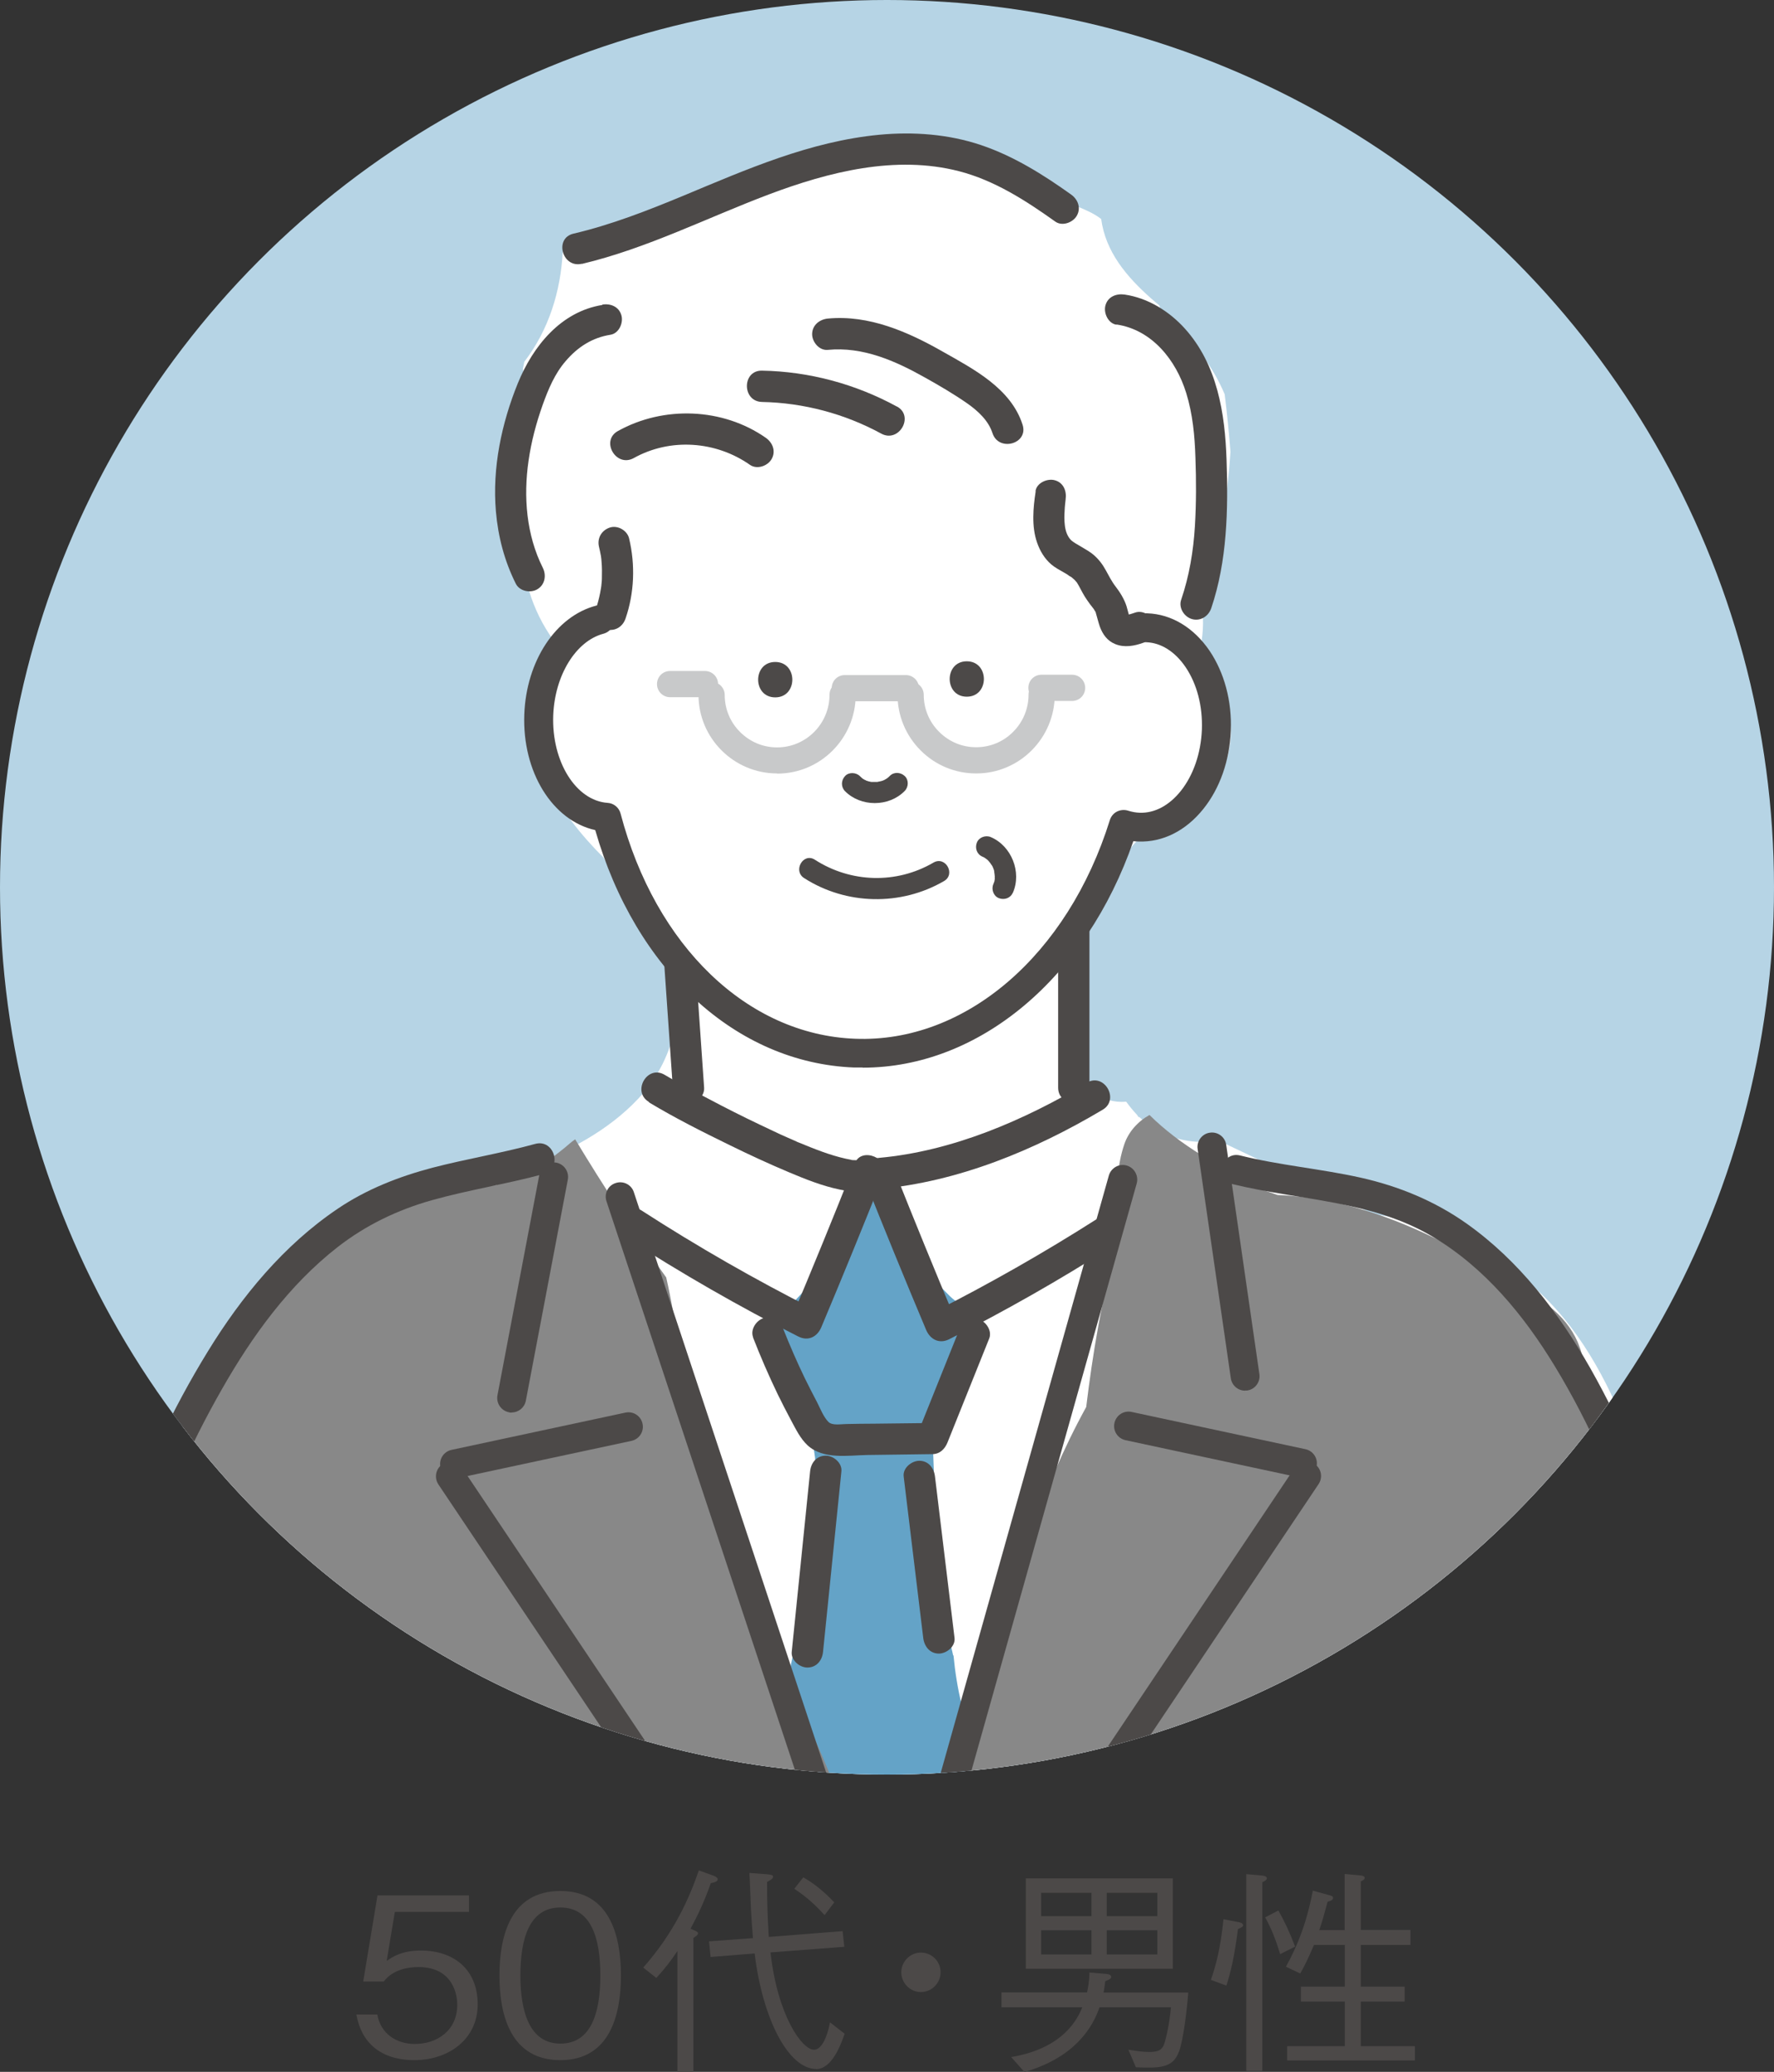 <?xml version="1.0" encoding="UTF-8"?><svg id="a" xmlns="http://www.w3.org/2000/svg" width="104.28" height="121.75" xmlns:xlink="http://www.w3.org/1999/xlink" viewBox="0 0 104.28 121.75"><rect x="0" y="0" width="104.28" height="121.75" fill="#333333" stroke="none"/><defs><style>.c{fill:#c8c9ca;}.c,.d,.e,.f,.g,.h,.i{stroke-width:0px;}.d{fill:none;}.j{clip-path:url(#b);}.e{fill:#fff;}.f{fill:#888;}.g{fill:#b6d4e5;}.h{fill:#64a3c7;}.i{fill:#4c4948;}</style><clipPath id="b"><circle class="d" cx="52.14" cy="52.14" r="52.14"/></clipPath></defs><path class="i" d="M24.37,121.06c-2.04,0-3.14-1.07-3.42-2.68h1.23c.19,1.12,1.12,1.73,2.2,1.73,1.33,0,2.5-.8,2.5-2.31,0-.44-.16-2.21-2.29-2.21-.58,0-1.5.14-2.03.85h-1.21l.84-5.06h5.38v.97h-4.36l-.48,2.88c.33-.23.88-.61,2.01-.61,1.92,0,3.34,1.1,3.34,3.16s-1.72,3.28-3.72,3.28Z"/><path class="i" d="M32.94,121.06c-2.89,0-3.58-2.59-3.58-4.97s.68-4.97,3.58-4.97,3.56,2.62,3.56,4.97-.67,4.97-3.56,4.97ZM32.94,112.09c-1.85,0-2.35,1.88-2.35,4s.54,4,2.35,4,2.35-1.81,2.35-4-.53-4-2.35-4Z"/><path class="i" d="M41.78,110.67c-.41,1.15-.76,1.87-1.19,2.67.46.18.44.22.44.28,0,.09-.17.19-.27.26v7.86h-.94v-7.09c-.39.58-.7.99-1.24,1.58l-.77-.61c1.85-2.09,2.72-4.12,3.27-5.71l.86.31c.1.04.25.12.25.21,0,.14-.21.19-.4.23ZM47.98,121.58c-1.64,0-3.16-2.96-3.62-6.79l-2.59.21-.09-.92,2.58-.19c-.03-.39-.09-1.14-.12-1.79-.06-1.64-.08-1.83-.09-2.04l1.07.08c.28.03.32.06.32.14,0,.12-.12.18-.35.31,0,1.32.03,2.01.1,3.23l4.34-.34.1.92-4.34.33c.43,3.77,1.87,5.72,2.56,5.72.4,0,.75-.62.94-1.61l.86.67c-.23.66-.75,2.08-1.69,2.08ZM48.47,112.54c-.45-.5-.98-1.02-1.78-1.55l.53-.67c.54.31,1.11.72,1.82,1.47l-.57.75Z"/><path class="i" d="M55.29,115.9c0,.64-.53,1.16-1.16,1.16s-1.15-.53-1.15-1.16.52-1.16,1.15-1.16,1.16.5,1.16,1.16Z"/><path class="i" d="M69.3,120.56c-.34.96-1.12.98-2.53.92l-.44-1.03c.61.09.88.13,1.23.13.76,0,.83-.27.96-.77.21-.83.27-1.45.31-1.85h-4.2c-.15.43-.53,1.43-1.6,2.35-.81.7-1.79,1.15-2.81,1.45l-.78-.88c3.14-.53,3.92-2.31,4.18-2.92h-4.75v-.88h5.03c.06-.31.13-.62.14-1.17l1.03.09c.12.01.25.06.25.17s-.1.15-.35.25c-.03.18-.04.37-.1.67h4.98c-.08,1.01-.28,2.75-.55,3.49ZM60.3,115.69v-5.31h8.64v5.31h-8.64ZM64.16,111.23h-2.96v1.37h2.96v-1.37ZM64.16,113.43h-2.96v1.42h2.96v-1.42ZM68.03,111.23h-2.97v1.37h2.97v-1.37ZM68.03,113.43h-2.97v1.42h2.97v-1.42Z"/><path class="i" d="M71.18,116.34c.3-.87.55-1.77.74-3.56l.88.17c.06.01.27.05.27.18,0,.05,0,.1-.3.23-.22,1.7-.44,2.57-.68,3.32l-.9-.33ZM73.26,110.13l.9.08c.1.01.31.03.31.17,0,.1-.16.17-.27.23v11.08h-.94v-11.55ZM75.15,112.27c.37.67.65,1.25.98,2.12l-.88.44c-.28-.92-.52-1.5-.88-2.16l.77-.4ZM79.04,113.41v-3.29l.96.09c.06.01.22.03.22.14,0,.09-.08.13-.23.21v2.85h2.92v.88h-2.92v2.45h2.58v.88h-2.58v2.62h3.18v.84h-7.51v-.84h3.39v-2.62h-2.58v-.88h2.58v-2.45h-1.81c-.37.86-.54,1.2-.81,1.68l-.84-.4c.63-1.14,1.2-2.47,1.58-4.47l.94.26c.17.05.25.06.25.17,0,.14-.18.18-.32.22-.21.76-.28,1.06-.49,1.67h1.51Z"/><g class="j"><circle class="g" cx="52.14" cy="52.14" r="52.14"/><path class="e" d="M101.05,113.14c.02-3.2.17-6.41.26-9.61-.7-1.57-1.42-3.13-2.13-4.7-.55-1.22-1.1-2.44-1.65-3.66,0-.29,0-.58,0-.88-.03-3.36-.58-6.88-1.81-10.02-1.27-3.23-2.94-6.35-5.6-8.67-2.68-2.34-5.84-3.85-9.34-4.23-3.05-1.45-6.1-2.9-9.14-4.34-1.25.19-2.43.02-3.56-.58-.42-.22-.78-.5-1.11-.81-.02,0-.04,0-.05,0-.03-.06-.07-.11-.11-.16-.22-.23-.42-.48-.61-.74-1.41.12-3-.81-3.01-2.65-.01-2.86-.3-5.68-.79-8.49-.12-.67,0-1.24.28-1.7-2.81.35-5.52-.68-8.27-1.09-4.59-.68-9.67.61-14.27-.26.05,1-.73,1.96-1.71,2.22.03.12.08.24.11.36.84.39,1.49,1.2,1.49,2.39.01,3.39-.05,6.41-2.51,9.04-1.79,1.91-4.24,3.18-6.67,4.06-2.34.86-4.74,1.42-7.16,1.88-.03.03-.07.07-.1.1-1.2.17-2.38.56-3.46,1.17-2.63,1.49-4.73,4.26-6.43,6.68-2.75,3.92-4.57,8.67-5.45,13.38-1.5,1.7-2.51,3.87-3.03,6.08-.9,3.87-1.21,8.03-1.07,11.99.07,2.17.33,4.33.65,6.48.15,1.02.44,1.93.86,2.74.21-.05.43-.08.66-.08h83.92c.35-.17.75-.28,1.21-.28h10.24c.3-.74.48-1.53.44-2.27-.05-1.14-.44-2.33-1.09-3.36Z"/><path class="h" d="M56.03,97.28c-.13-.54-.25-1.08-.37-1.62-.05-.56-.1-1.13-.16-1.69-.04-.36-.13-.71-.26-1.04-.31-2.87-.28-5.83-.44-8.69,1.84-1.15,2.75-3.24,2.31-5.47-.05-.25-.14-.48-.24-.69.02-.24.03-.49,0-.74-.02-.2-.07-.38-.12-.56-.34-.15-.66-.36-.94-.64-1.52-1.52-2.98-3.08-3.98-5.01-.11-.21-.18-.44-.22-.66-.44-.14-.9-.19-1.34-.11-.5,3.1-2.56,5.02-4.54,7.13-.14.84-.21,1.7-.17,2.55.09,1.58.81,2.47,2,3.4.05.04.1.07.14.11,0,.11-.01.22,0,.34.05.6.12,1.18.21,1.76,0,.17.03.33.06.5.08.37.14.75.2,1.12-.13.33-.2.71-.2,1.14.01.52.02,1.04.03,1.56.01,1.25,0,2.5-.05,3.74-.16.35-.24.73-.22,1.11.02.41.04.82.04,1.23-.47.3-.86.72-1.16,1.22-.17.77-.32,1.54-.45,2.31,2.14,5.05,4.6,9.98,5.52,15.44.03.21.05.4.04.59.1.26.19.52.29.78.52-.13.98-.41,1.35-.8,0-.03.01-.06.02-.09.61-1.92,1.22-3.84,1.86-5.75.01-.15.03-.31.05-.46.05-.03.09-.07.14-.11.22-.64.44-1.28.66-1.92.14-.57.29-1.14.46-1.7.25-.86.54-1.76.88-2.64-.76-1.79-1.2-3.7-1.38-5.64Z"/><path class="f" d="M93.4,118.77h6.82c.8-.71,1.48-1.56,1.99-2.55-.38-.35-.64-.81-.7-1.34-.85-8.05-2.48-15.99-4.44-23.85-.13-.5-.11-.95.02-1.34-.37-.62-.75-1.23-1.17-1.81-.37-.51-.76-1.01-1.17-1.5-.47-1.81-.99-3.59-1.81-5.22.17-.47.2-1.02.03-1.64-.52-1.88-1.93-2.9-3.51-3.87-1.47-.91-2.95-1.8-4.49-2.58-3.1-1.58-6.38-2.71-9.88-2.85-.28-.1-.56-.2-.85-.29,0-.01-.02-.02-.03-.03l-.23-.26c-2.26-1.03-4.6-2.33-6.41-4.12-.67.37-1.23.98-1.48,1.72-.42,1.25-.47,2.48-.33,3.75-.03.7-.03,1.39,0,2.09-.58,1.58-.91,3.25-1.22,4.96-.28,1.54-.5,3.09-.69,4.64-2.7,4.91-4.32,10.18-5.36,15.6-.23.44-.45.88-.67,1.31-2.64,5.25-5.13,10.95-4.38,16.96.11.87.55,1.68,1.17,2.21h38.76Z"/><path class="f" d="M51.04,113.45s-.04-.07-.07-.11c.09.16,0,.01-.1-.13-.15-5-2.28-9.76-4.51-14.2-.22-.44-.44-.87-.67-1.31-1.04-5.42-2.66-10.69-5.36-15.6-.18-1.55-.41-3.1-.69-4.64-.15-.81-.3-1.61-.48-2.4,0,0,0,0-.01-.01-1.9-2.62-3.67-5.33-5.34-8.1-.1.07-.2.14-.29.22-.86.75-1.8,1.4-2.81,1.93-.53.18-1.07.36-1.6.56-3.5.13-6.77,1.27-9.88,2.85-.25.13-.49.26-.73.39-.24.57-.68,1.07-1.26,1.4-2.42,1.4-4.32,4.39-5.78,6.93-.09.15-.16.3-.25.45-2.42,10.72-6.71,21.02-7.5,32.07-.02.3-.09.58-.18.82.24,1.37.55,2.73.97,4.05.07.05.14.1.21.15h1.05s0,0,0,0h40.97c.02-.06.04-.12.06-.19.18.09.36.15.54.19h1.1c.13-.03.27-.08.39-.13.2.09.42.17.65.24,3.47,1.05,4.96-4.34,1.55-5.43Z"/><path class="i" d="M52.28,118.89c-.36,0-.69-.23-.81-.58l-15.82-47.72c-.15-.45.09-.93.54-1.07.44-.15.93.09,1.07.54l15.82,47.72c.15.45-.09.93-.54,1.07-.09.03-.18.04-.27.04Z"/><path class="i" d="M52.28,118.89c-.08,0-.15-.01-.23-.03-.45-.13-.71-.6-.59-1.05l13.72-48.73c.13-.45.6-.72,1.05-.59.45.13.71.6.59,1.05l-13.72,48.73c-.11.37-.45.62-.82.62Z"/><path class="i" d="M101.96,117.4c-.18-8.58-1.01-17.2-3.57-25.43-1.24-4-2.85-7.94-4.92-11.59-1.85-3.25-4.18-6.3-7.26-8.48-1.88-1.33-4-2.2-6.24-2.7-2.34-.52-4.74-.72-7.07-1.3-1.09-.27-1.55,1.41-.46,1.68,3.97.97,8.19.95,11.79,3.1,3.04,1.81,5.35,4.61,7.17,7.61,2.08,3.42,3.67,7.14,4.93,10.93,1.31,3.92,2.22,7.97,2.83,12.06.69,4.68.97,9.41,1.07,14.13.02,1.12,1.76,1.12,1.74,0h0Z"/><path class="i" d="M6.02,117.68c-1.11-4.26-.76-8.65-.18-12.96.56-4.18,1.26-8.31,2.51-12.34,1.16-3.74,2.75-7.34,4.69-10.74,1.78-3.13,3.95-6.13,6.81-8.36,1.66-1.29,3.51-2.18,5.53-2.75,2.17-.61,4.4-.95,6.57-1.54,1.14-.31.65-2.08-.49-1.77-2,.55-4.04.88-6.04,1.4-1.97.52-3.87,1.26-5.57,2.41-3.17,2.14-5.64,5.14-7.63,8.38-2.1,3.41-3.82,7.1-5.13,10.89-1.42,4.12-2.26,8.37-2.86,12.67-.71,5.06-1.31,10.18,0,15.2.3,1.14,2.07.66,1.77-.49h0Z"/><path class="i" d="M73.19,81.72c-.42,0-.78-.31-.84-.73l-1.95-13.47c-.07-.46.26-.9.72-.96.47-.07.9.26.96.72l1.95,13.47c.07.46-.26.9-.72.96-.04,0-.08,0-.12,0Z"/><path class="i" d="M76.56,86.84c-.06,0-.12,0-.18-.02l-10.22-2.19c-.46-.1-.75-.55-.65-1.01.1-.46.55-.75,1.01-.65l10.22,2.19c.46.1.75.55.65,1.01-.09.4-.44.67-.83.67Z"/><path class="i" d="M62.94,108.25c-.16,0-.33-.05-.47-.14-.39-.26-.49-.79-.23-1.18l13.86-20.67c.26-.39.79-.49,1.18-.23.39.26.49.79.23,1.18l-13.86,20.67c-.16.24-.43.38-.71.38Z"/><path class="i" d="M30.08,83.01c-.05,0-.11,0-.16-.02-.46-.09-.76-.53-.68-.99l2.47-13c.09-.46.53-.76.99-.68.46.09.76.53.68.99l-2.47,13c-.08.41-.43.69-.83.69Z"/><path class="i" d="M26.72,86.88c-.39,0-.74-.27-.83-.67-.1-.46.19-.91.65-1.01l10.22-2.19c.46-.1.91.19,1.01.65.1.46-.19.91-.65,1.01l-10.22,2.19c-.06.01-.12.02-.18.02Z"/><path class="i" d="M40.34,108.28c-.27,0-.54-.13-.71-.38l-13.86-20.67c-.26-.39-.16-.92.23-1.18.39-.26.92-.16,1.18.23l13.86,20.67c.26.39.16.92-.23,1.18-.15.1-.31.14-.47.14Z"/><path class="i" d="M38.89,54.41c.22,3.17.44,6.34.66,9.51.03.49.4.92.92.92.47,0,.95-.42.92-.92-.22-3.17-.44-6.34-.66-9.51-.03-.49-.4-.92-.92-.92-.47,0-.95.42-.92.92h0Z"/><path class="i" d="M62.2,53.87v10.04c0,1.18,1.84,1.18,1.84,0v-10.04c0-1.18-1.84-1.18-1.84,0h0Z"/><path class="i" d="M63.9,63.63c-3.7,2.2-7.9,4.02-12.23,4.41-.53.05-1.12.56-.89,1.16,1.19,3,2.41,5.98,3.66,8.95.24.56.77.84,1.35.55,3.28-1.66,6.49-3.48,9.59-5.46.99-.63.07-2.22-.93-1.59-3.11,1.98-6.31,3.8-9.59,5.46.45.18.9.37,1.35.55-1.25-2.97-2.47-5.96-3.66-8.95-.3.39-.59.77-.89,1.16,4.67-.42,9.16-2.28,13.16-4.66,1.01-.6.09-2.19-.93-1.59h0Z"/><path class="i" d="M38.15,64.78c1.53.92,3.14,1.73,4.74,2.51,1.16.57,2.33,1.11,3.52,1.61.95.4,1.93.79,2.94,1,.8.17,2.09.31,2.5-.64-.56-.24-1.12-.47-1.68-.71-1.19,3-2.41,5.98-3.66,8.95.45-.18.9-.37,1.35-.55-3.48-1.76-6.87-3.7-10.15-5.82-1-.64-1.92.95-.93,1.59,3.28,2.11,6.67,4.06,10.15,5.82.58.29,1.11.02,1.35-.55,1.25-2.97,2.47-5.96,3.66-8.95.38-.96-1.27-1.66-1.68-.71-.07.15-.02.02.06-.06-.1.1.24-.15.06-.05-.09.05.28-.1.06-.04-.22.07.21.01.02,0-.13,0-.27-.01-.4-.01-.17,0,.24.05.06,0-.03,0-.06,0-.1-.02-.1-.02-.2-.04-.3-.06-.95-.21-1.86-.58-2.76-.95-.02,0-.27-.11-.07-.03-.06-.03-.12-.05-.18-.08-.14-.06-.27-.12-.41-.18-.28-.12-.56-.25-.83-.38-.53-.25-1.06-.5-1.59-.76-.98-.48-1.94-.98-2.9-1.49-.64-.34-1.29-.69-1.91-1.06-1.02-.61-1.94.98-.93,1.59h0Z"/><path class="i" d="M44.26,78.58c.44,1.13.92,2.24,1.45,3.34.26.53.53,1.06.81,1.58.27.5.53,1.04.95,1.43.92.85,2.38.59,3.53.57,1.27-.02,2.54-.03,3.8-.05.44,0,.73-.29.89-.67.82-2.04,1.64-4.09,2.46-6.13.18-.46-.2-1.01-.64-1.13-.52-.14-.94.18-1.13.64-.82,2.04-1.64,4.09-2.46,6.13l.89-.67c-1.14.01-2.28.03-3.42.04-.54,0-1.09.01-1.63.02-.32,0-.84.11-1.07-.13-.28-.29-.46-.75-.64-1.11-.25-.48-.5-.96-.74-1.45-.46-.95-.88-1.92-1.27-2.9-.18-.46-.62-.78-1.13-.64-.44.12-.82.67-.64,1.13h0Z"/><path class="i" d="M47.62,86.46c-.36,3.54-.72,7.08-1.08,10.61-.05.49.46.92.92.92.54,0,.87-.42.92-.92.36-3.54.72-7.08,1.08-10.61.05-.49-.46-.92-.92-.92-.54,0-.87.42-.92.92h0Z"/><path class="i" d="M56.11,96.25c-.38-3.16-.77-6.33-1.15-9.49-.06-.49-.38-.92-.92-.92-.45,0-.98.42-.92.92.38,3.16.77,6.33,1.15,9.49.06.49.38.92.92.92.45,0,.98-.42.92-.92h0Z"/><path class="e" d="M30.69,32.72c.25,2.22,1.12,4.26,2.62,5.83-.53.47-.97,1.07-1.3,1.82-1.64,3.81.86,7.41,3.46,10.02.08.13.15.26.24.38.31.47.73.82,1.19,1.05.63.66,1.22,1.35,1.68,2.15.72,1.25,1.09,2.27,1.63,3.56.13.31.73.44.86.75-.77.5,4.74,4.32,9.24,3.91,1.59-.14,5.74-.97,8.85-3.35,2.57-1.96,4.27-5.37,4.57-6.83.32-.09.63-.19.93-.3.18-.04.36-.1.54-.16.02-.27.11-.53.31-.76.22-.26.46-.48.72-.66.38-.51.82-1.01,1.31-1.25.39-.19.93-.23,1.35-.05.06-.04.12-.08.18-.13,2.26-1.71,3.97-4.43,3.01-7.39-.35-1.09-.89-2.09-1.59-2.93.23-.92.29-1.87.16-2.8-.05-.4-.14-.8-.25-1.19.33-.82.6-1.66.81-2.52.21-.21.41-.43.6-.66.23-1.55.41-3.1.52-4.66-.09-1.13-.2-2.26-.34-3.38-.7-1.65-1.79-3.08-3.24-4.27-.33-.27-.52-.61-.6-.95-.16-.13-.32-.27-.47-.4-1.48-1.31-2.69-2.76-2.95-4.68-.22-.17-.47-.32-.73-.44-.43-.21-.87-.38-1.3-.52-.81-.91-1.86-1.53-3.14-2.02-.87-.33-1.76-.55-2.67-.68-.3-.22-.62-.42-.95-.6-.06-.11-.13-.21-.19-.31-2.2-.41-4.52.08-6.66.63-2.59.67-5.08,1.52-7.57,2.51-2.65,1.05-5.26,2.08-7.94,2.87-.17.15-.34.31-.5.47-.12,2.34-.82,4.6-2.26,6.48-.03.14-.05.28-.08.42.02.15.05.29.07.43,0,.21-.01.42,0,.64-.19.21-.36.44-.52.69-.03.07-.05.14-.08.2-.03.09-.06.17-.1.24,0,.02-.01.03-.02.05-.44,2.75-.3,5.45.07,8.16.17.22.35.43.54.62Z"/><path class="i" d="M50.71,62.73c-.17,0-.34,0-.51,0-6.93-.27-12.85-5.72-15.21-13.95-2.51-.56-4.3-3.41-4.17-6.81.12-3.13,1.85-5.76,4.22-6.38.45-.12.92.15,1.04.61.12.45-.15.92-.61,1.04-1.62.43-2.86,2.44-2.95,4.8-.1,2.71,1.33,5.01,3.2,5.14.36.02.67.28.76.63,2.05,7.79,7.46,12.99,13.78,13.23,6.49.26,12.5-4.91,14.98-12.85.07-.22.22-.4.42-.5.2-.1.44-.12.66-.05.22.07.44.11.67.12.88.03,1.73-.42,2.42-1.28.74-.93,1.18-2.21,1.24-3.6.05-1.39-.29-2.69-.96-3.68-.62-.91-1.44-1.43-2.31-1.46-.47-.02-.83-.41-.82-.88.02-.47.41-.84.88-.82,1.43.05,2.73.84,3.66,2.2.87,1.29,1.32,2.96,1.25,4.7-.07,1.75-.64,3.38-1.61,4.59-1.03,1.29-2.39,1.97-3.81,1.92-.1,0-.21-.01-.31-.02-2.79,8.05-9.06,13.31-15.91,13.31Z"/><path class="i" d="M60.11,24.96c-.68-2.13-2.86-3.26-4.68-4.29-2.05-1.17-4.35-2.18-6.77-1.95-.49.05-.92.39-.92.92,0,.46.42.97.92.92,2.06-.2,3.96.64,5.72,1.63.84.47,1.68.96,2.47,1.51.64.45,1.25,1.01,1.49,1.75.36,1.12,2.13.64,1.77-.49h0Z"/><path class="i" d="M52.72,23.89c-2.44-1.33-5.16-2.06-7.93-2.11-1.18-.02-1.18,1.81,0,1.84,2.45.05,4.86.69,7.01,1.86,1.04.57,1.96-1.02.93-1.59h0Z"/><path class="i" d="M45.02,25.73c-2.53-1.77-6.01-1.9-8.7-.4-1.03.57-.11,2.16.93,1.59,2.15-1.2,4.83-1.01,6.84.4.41.28,1.02.07,1.26-.33.27-.46.08-.97-.33-1.26h0Z"/><path class="i" d="M34.2,15.51c3.83-.91,7.35-2.71,11.01-4.09,3.51-1.32,7.43-2.32,11.16-1.36,2.09.54,3.92,1.72,5.66,2.96.4.29,1.02.07,1.26-.33.27-.46.08-.97-.33-1.26-1.64-1.17-3.36-2.25-5.28-2.9-1.92-.65-4-.8-6-.61-4.07.39-7.79,2.03-11.53,3.59-2.1.87-4.22,1.7-6.44,2.22-1.15.27-.66,2.04.49,1.77h0Z"/><path class="i" d="M35.41,17.92c-2.45.39-4.09,2.44-4.97,4.6-.96,2.36-1.51,4.98-1.29,7.53.13,1.49.5,2.91,1.17,4.25.22.44.85.57,1.26.33.45-.26.55-.81.33-1.26-.97-1.93-1.15-4.18-.84-6.3.16-1.12.45-2.21.83-3.28.33-.92.71-1.83,1.35-2.57.71-.83,1.56-1.38,2.64-1.55.49-.08.76-.69.64-1.13-.14-.52-.64-.72-1.13-.64h0Z"/><path class="i" d="M65.64,19.07c2.07.31,3.49,2.08,4.09,4.03.38,1.23.5,2.51.54,3.79.05,1.34.05,2.68-.03,4.02-.09,1.48-.33,2.93-.81,4.34-.16.47.18,1,.64,1.13.5.14.97-.17,1.13-.64.94-2.78,1-5.79.9-8.7-.09-2.75-.54-5.61-2.45-7.73-.92-1.02-2.17-1.8-3.54-2-.49-.07-.99.12-1.13.64-.12.43.15,1.05.64,1.13h0Z"/><path class="i" d="M60.88,28.87c-.15.98-.25,2.05.08,3.01.17.49.44.95.84,1.29.23.19.47.32.72.46.1.06.2.11.29.18.04.03.08.06.13.08.24.15-.05-.05.06.04.06.05.11.1.17.15.04.04.19.23.05.03.07.1.14.21.2.32.15.28.29.56.48.83.06.08.11.16.17.24.07.09.14.18.21.27,0,.01.12.16.04.05-.06-.09.04.09.06.11.11.17-.02-.1.04.1.08.26.14.53.23.79.17.46.44.84.91,1.03.54.22,1.12.11,1.65-.08.47-.16.78-.63.64-1.13-.12-.45-.66-.81-1.13-.64-.14.05-.28.09-.42.13-.12.02-.12.02-.01,0-.05,0-.1,0-.14,0,.03.02.21.07.14.03.11.06.1.03.15.15-.03-.07-.09-.27-.03-.02-.02-.08-.05-.15-.07-.23-.04-.15-.08-.29-.12-.44-.14-.44-.41-.85-.64-1.15-.24-.31-.4-.64-.59-.98-.18-.33-.41-.63-.7-.88-.37-.32-1.06-.63-1.31-.85-.24-.22-.36-.59-.39-.93-.03-.26-.03-.53-.01-.79,0-.14.02-.28.03-.42.02-.18.02-.16.03-.27.07-.49-.12-.99-.64-1.13-.43-.12-1.06.15-1.13.64h0Z"/><path class="i" d="M35.21,32.13c.04.17.08.35.11.52.01.08.04.22.01.06.02.1.02.2.03.3.03.33.03.66.02.99,0,.17-.03.33-.04.5,0,.07,0,.05,0-.05,0,.05-.01.1-.02.15-.01.08-.03.15-.04.23-.07.35-.16.7-.28,1.03-.16.45.18,1.02.64,1.13.51.12.96-.15,1.13-.64.52-1.51.58-3.16.21-4.71-.11-.47-.67-.79-1.13-.64-.49.16-.76.63-.64,1.13h0Z"/><path class="i" d="M56.83,40.94c1.34,0,1.34-2.08,0-2.08s-1.34,2.08,0,2.08h0Z"/><path class="i" d="M45.57,40.98c1.34,0,1.34-2.08,0-2.08s-1.34,2.08,0,2.08h0Z"/><path class="i" d="M49.66,46.48c.93.95,2.59.95,3.52,0,.23-.23.25-.65,0-.88-.25-.23-.64-.25-.88,0-.04.04-.08.08-.13.12-.07.06.03-.03.04-.03-.02,0-.05.04-.07.05-.05.03-.1.06-.15.09-.02.01-.06.02-.08.04.02-.01.13-.05.05-.02-.11.04-.22.07-.34.09-.02,0-.05,0-.07.01.18-.04.09-.01.04,0-.06,0-.12,0-.18,0-.05,0-.11,0-.16,0-.03,0-.13-.02-.02,0,.12.02,0,0-.02,0-.11-.02-.22-.05-.32-.09-.07-.02-.05-.06.04.02-.02-.01-.04-.02-.06-.03-.05-.03-.1-.06-.15-.09-.02-.02-.05-.03-.07-.05-.06-.03.12.1.03.02-.04-.04-.09-.08-.13-.12-.23-.23-.66-.25-.88,0-.23.25-.24.63,0,.88h0Z"/><path class="i" d="M47.27,51.6c2.48,1.59,5.69,1.65,8.23.17.69-.41.07-1.49-.63-1.08-2.18,1.27-4.86,1.19-6.97-.17-.68-.44-1.31.65-.63,1.08h0Z"/><path class="c" d="M45.68,45.45c-2.54,0-4.62-2.07-4.62-4.61,0-.43.34-.77.77-.77h0c.42,0,.77.34.77.77,0,.82.32,1.6.91,2.18.58.58,1.35.9,2.17.9h0c1.7,0,3.08-1.39,3.08-3.09,0-.43.34-.77.77-.77h0c.42,0,.77.34.77.77,0,2.55-2.07,4.63-4.61,4.63h0Z"/><path class="c" d="M57.38,45.45c-1.23,0-2.39-.48-3.26-1.35-.87-.87-1.36-2.03-1.36-3.27,0-.43.34-.77.77-.77h0c.42,0,.77.34.77.77,0,.82.32,1.6.91,2.18.58.58,1.35.9,2.17.9h0c.82,0,1.6-.32,2.18-.91.58-.58.9-1.36.9-2.18,0-.43.34-.77.77-.77h0c.42,0,.77.34.77.77,0,2.55-2.07,4.63-4.61,4.63h0Z"/><path class="c" d="M49.66,41.21c-.42,0-.77-.34-.77-.77,0-.43.34-.77.77-.77h3.59s0,0,0,0c.42,0,.77.34.77.77,0,.43-.34.77-.77.77h-3.59s0,0,0,0Z"/><path class="c" d="M61.22,41.19c-.42,0-.77-.34-.77-.77,0-.43.34-.77.77-.77h1.8s0,0,0,0c.42,0,.77.34.77.77,0,.43-.34.77-.77.77h-1.8s0,0,0,0Z"/><path class="c" d="M39.39,40.97c-.42,0-.77-.34-.77-.77,0-.43.34-.77.77-.77h2.05s0,0,0,0c.42,0,.77.34.77.77,0,.43-.34.77-.77.77h-2.05s0,0,0,0Z"/><path class="i" d="M59.54,52.46c.53-1.21-.08-2.75-1.3-3.27-.3-.13-.7.01-.82.33-.12.32,0,.68.33.82.05.02.11.05.16.08.08.04-.04-.01-.05-.03.01.02.05.04.07.05.05.03.09.07.14.11.02.02.04.05.06.06-.02,0-.1-.11-.04-.04.08.09.15.18.21.28.01.02.02.04.04.06-.1-.15-.04-.08-.02-.04.03.05.05.11.07.16.02.05.04.1.05.15,0,.02.04.13,0,.02-.03-.11,0,0,0,.02.02.11.03.22.04.33,0,.07-.03.07,0-.04,0,.02,0,.05,0,.07,0,.06-.01.12-.02.17,0,.03-.01.06-.02.09,0,.07.05-.15.01-.04-.02.06-.04.11-.06.16-.13.3.01.7.33.82.32.12.68,0,.82-.33h0Z"/></g></svg>